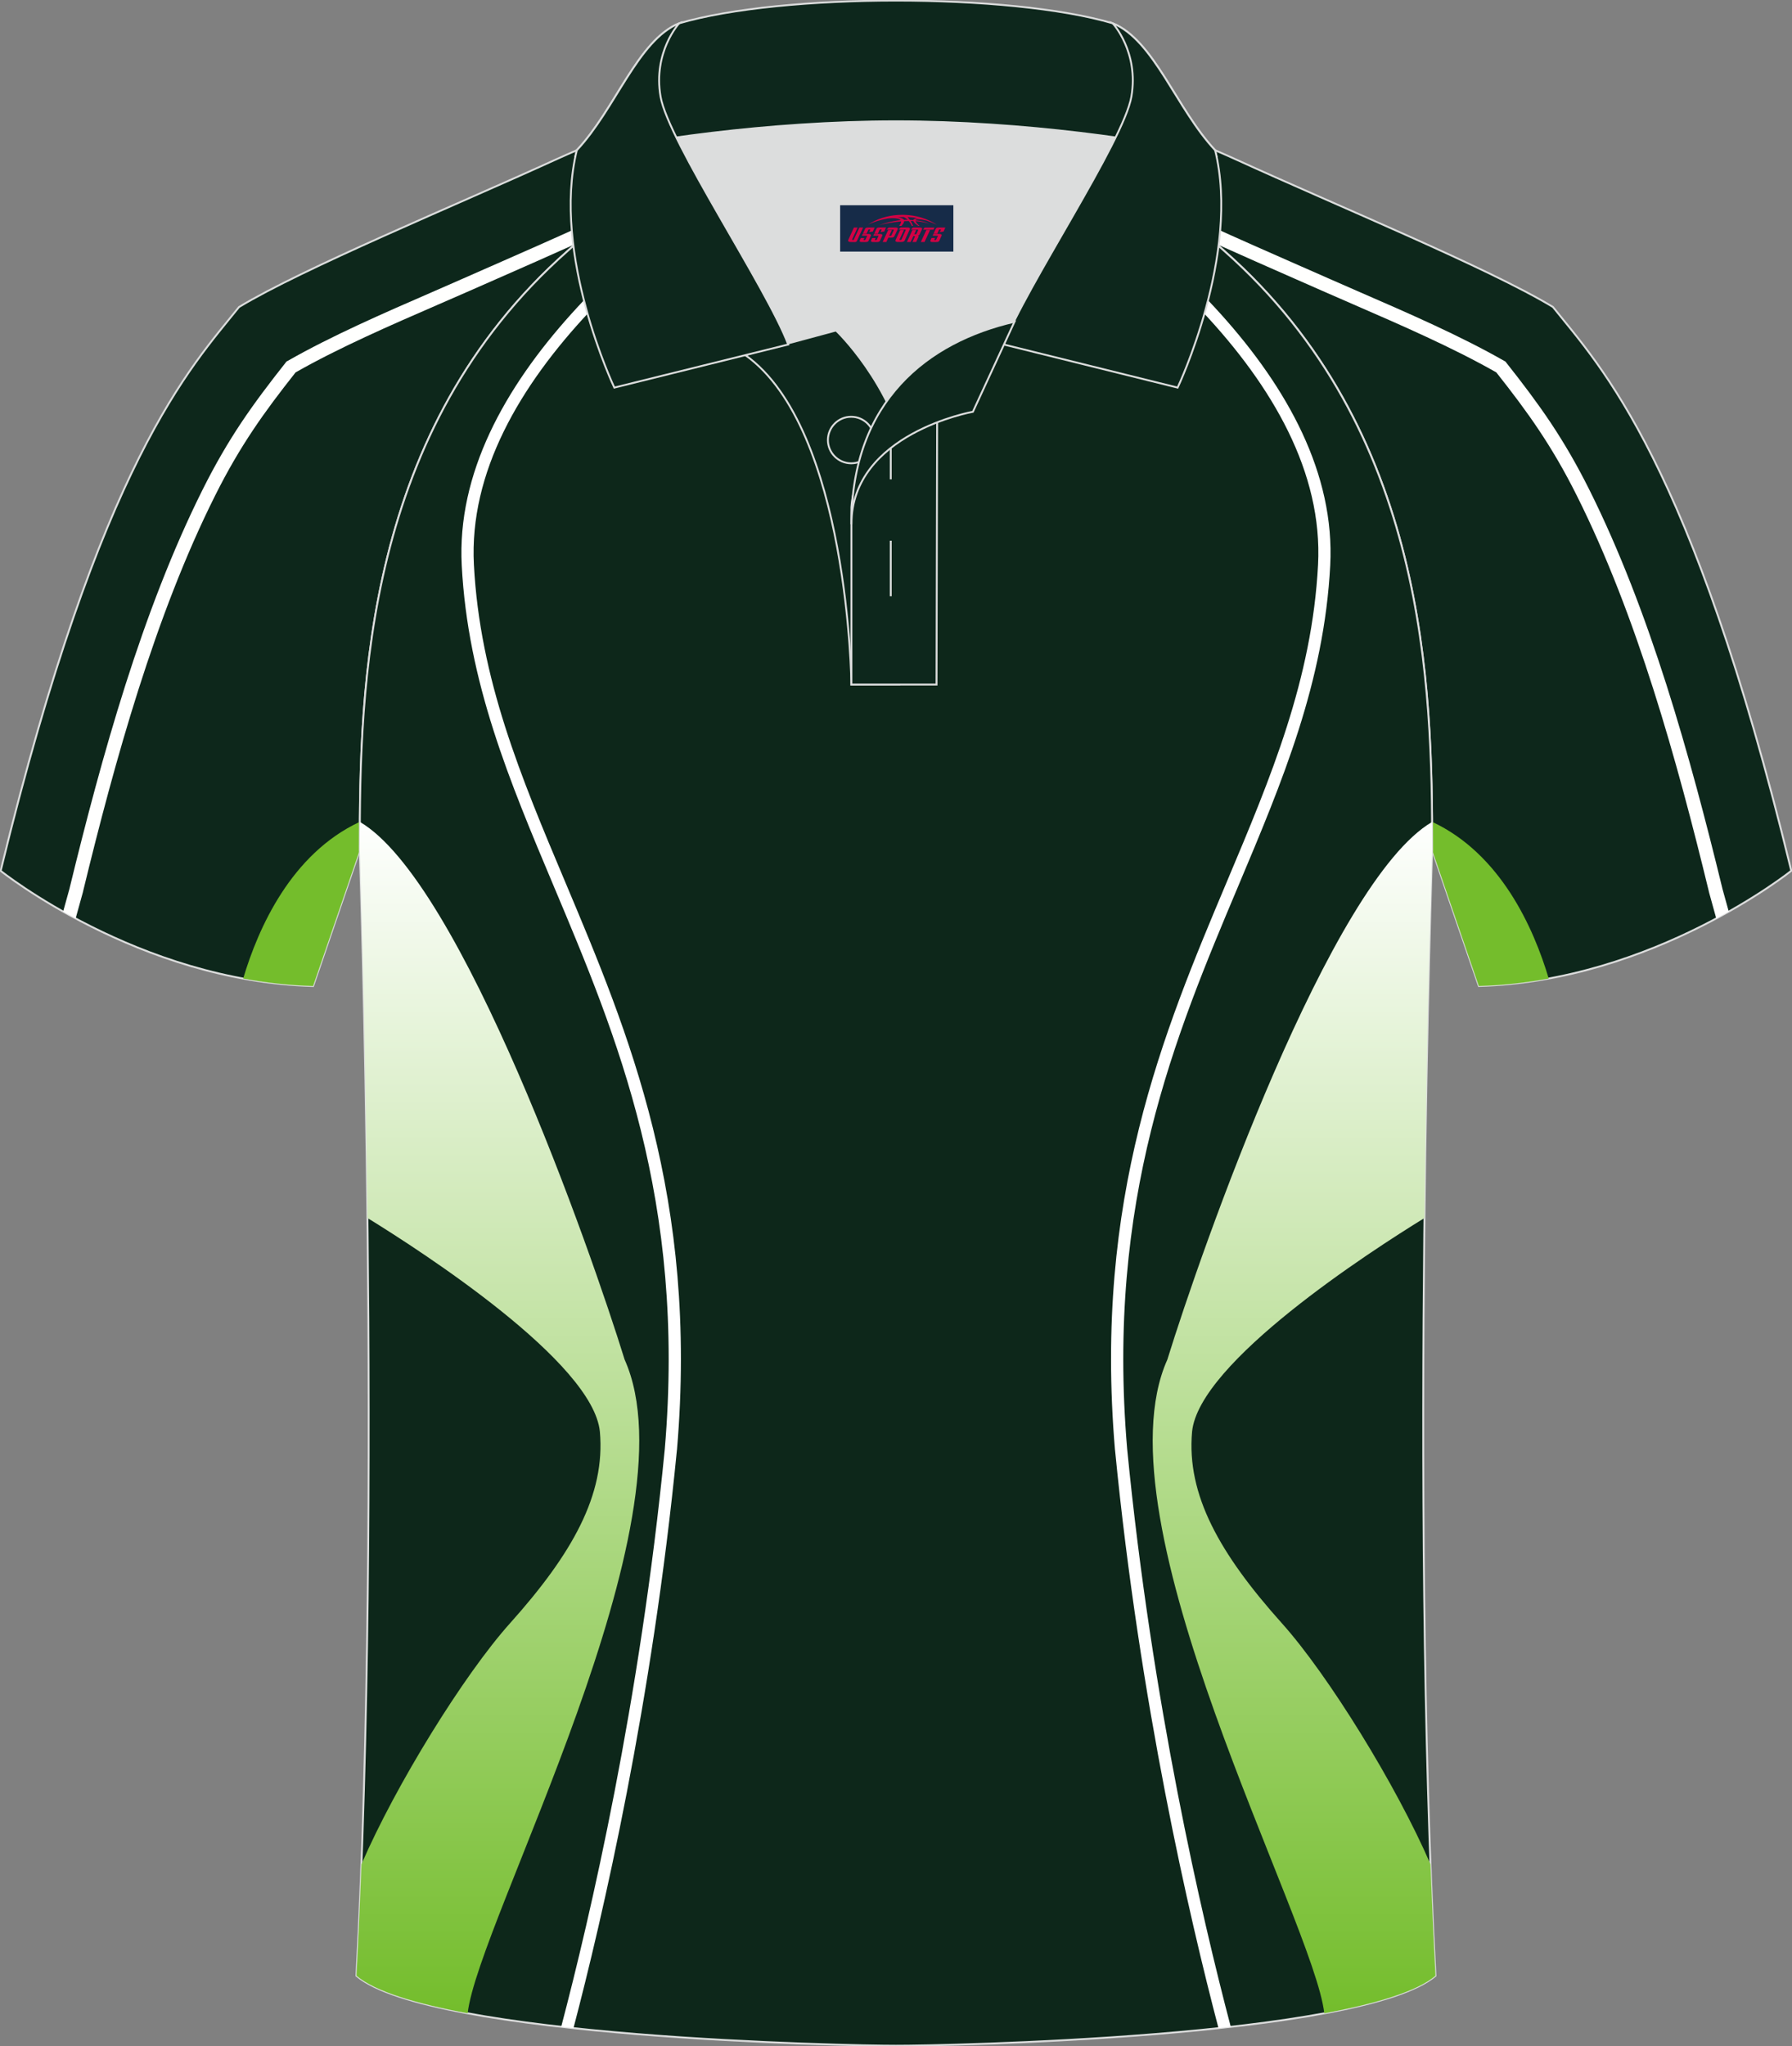 <?xml version="1.0" encoding="utf-8"?>
<!-- Generator: Adobe Illustrator 24.0.0, SVG Export Plug-In . SVG Version: 6.00 Build 0)  -->
<svg xmlns="http://www.w3.org/2000/svg" xmlns:xlink="http://www.w3.org/1999/xlink" version="1.1" id="图层_1" x="0px" y="0px" width="379.8px" height="433.5px" viewBox="0 0 379.8 433.5" enable-background="new 0 0 379.8 433.5" xml:space="preserve">
<rect x="0" y="0" width="379.8" height="433.5" fill="#808080" stroke="none"/>
<g>
	<g>
		
			<path fill-rule="evenodd" clip-rule="evenodd" fill="#0D271B" stroke="#DCDDDD" stroke-width="0.4" stroke-miterlimit="22.926" d="    M246.69,27.74c4.32,1.37,9.2,3.29,15.06,5.95c21.94,10.02,53.7,23.08,67.38,31.34c10.24,12.8,29.36,32.42,50.52,119.44    c0,0-29.19,23.38-66.21,24.4c0,0-7.16-20.82-9.9-28.84c0-34.68-1.03-88.85-44.05-126.87c-8.01-7.36-28.69-19.88-41.87-26.31    L246.69,27.74z"/>
		<g>
			<path fill-rule="evenodd" clip-rule="evenodd" fill="#74BD2C" d="M303.51,174.13l0.04-0.02c14.51,6.78,21.5,22.48,24.69,33.19     c-4.75,0.87-9.71,1.44-14.82,1.58c0,0-7.16-20.82-9.9-28.84C303.54,178.13,303.54,176.15,303.51,174.13z"/>
			<path fill-rule="evenodd" clip-rule="evenodd" fill="#FFFFFE" d="M319.25,76.83c3.5,4.43,6.54,8.44,9.37,12.67     c2.84,4.26,5.48,8.76,8.19,14.17c6.43,12.85,11.8,27.03,16.4,41.46c4.59,14.42,8.42,29.08,11.79,42.9l0,0l0.06,0.26l0,0     l1.34,4.82c-0.85,0.48-1.73,0.97-2.65,1.46l-1.53-5.53l-0.01-0.04l-0.06-0.26v-0.01c-3.35-13.79-7.17-28.39-11.73-42.71     c-4.56-14.3-9.87-28.34-16.23-41.03c-2.64-5.28-5.23-9.68-8.01-13.85c-2.74-4.11-5.68-7.99-9.05-12.25     c-9.23-5.25-20.12-9.98-30.15-14.34c-2.64-1.15-5.23-2.27-6.6-2.88l-5.68-2.5l0,0c-5.64-2.48-11.28-4.96-16.97-7.52     c-2.67-2.22-6.21-4.78-10.19-7.44c2.7,1.01,5.42,2.06,7.94,3.19l0.01,0.01c6.69,3.05,13.54,6.06,20.39,9.07h0.01l5.68,2.5     c2.9,1.28,4.72,2.07,6.58,2.88c10.23,4.44,21.34,9.27,30.69,14.61l0.24,0.13L319.25,76.83z"/>
		</g>
	</g>
	<g>
		
			<path fill-rule="evenodd" clip-rule="evenodd" fill="#0D271B" stroke="#DCDDDD" stroke-width="0.4" stroke-miterlimit="22.926" d="    M133.09,27.74c-4.32,1.37-9.2,3.29-15.06,5.95C96.09,43.71,64.34,56.78,50.66,65.04C40.42,77.83,21.3,97.45,0.14,184.48    c0,0,29.19,23.38,66.21,24.4c0,0,7.16-20.82,9.9-28.84c0-34.68,1.03-88.85,44.05-126.87c8.02-7.36,28.69-19.88,41.87-26.31    L133.09,27.74z"/>
		<g>
			<path fill-rule="evenodd" clip-rule="evenodd" fill="#74BD2C" d="M76.27,174.13l-0.04-0.02c-14.51,6.78-21.5,22.48-24.69,33.19     c4.75,0.87,9.71,1.44,14.82,1.58c0,0,7.16-20.82,9.9-28.84C76.25,178.13,76.25,176.15,76.27,174.13z"/>
			<path fill-rule="evenodd" clip-rule="evenodd" fill="#FFFFFE" d="M60.53,76.83c-3.5,4.43-6.54,8.44-9.37,12.67     c-2.84,4.26-5.48,8.76-8.19,14.17c-6.43,12.85-11.8,27.03-16.4,41.46c-4.59,14.42-8.42,29.08-11.79,42.9l0,0l-0.06,0.26l0,0     l-1.34,4.82c0.85,0.48,1.73,0.97,2.65,1.46l1.53-5.53l0.01-0.04l0.06-0.26v-0.01c3.35-13.79,7.17-28.39,11.73-42.71     c4.56-14.3,9.87-28.34,16.23-41.03c2.64-5.28,5.23-9.68,8.01-13.85c2.74-4.11,5.68-7.99,9.05-12.25     c9.23-5.25,20.12-9.98,30.15-14.34c2.64-1.15,5.23-2.27,6.6-2.88l5.68-2.5l0,0c5.64-2.48,11.28-4.96,16.97-7.52     c2.67-2.22,6.21-4.78,10.19-7.44c-2.7,1.01-5.42,2.06-7.94,3.19l-0.01,0.01c-6.69,3.05-13.54,6.06-20.39,9.07h-0.01l-5.68,2.5     c-2.89,1.28-4.72,2.07-6.58,2.88C81.4,66.3,70.29,71.13,60.94,76.47L60.7,76.6L60.53,76.83z"/>
		</g>
	</g>
	
		<path fill-rule="evenodd" clip-rule="evenodd" fill="#0D271A" stroke="#DCDDDD" stroke-width="0.4" stroke-miterlimit="22.926" d="   M76.25,180.04c0,0.08,4.68,137.18-0.7,238.51c15.6,13.15,104.62,14.84,114.34,14.82c9.72,0.03,98.74-1.67,114.34-14.82   c-5.38-101.35-0.7-238.49-0.7-238.51l0,0c0-34.68-1.03-88.85-44.05-126.87c-7.66-7.03-26.88-18.77-40.06-25.42l-59.04-0.01   c-13.19,6.64-32.42,18.39-40.08,25.43C77.28,91.19,76.25,145.36,76.25,180.04L76.25,180.04z"/>
	<g>
		
			<linearGradient id="SVGID_1_" gradientUnits="userSpaceOnUse" x1="105.522" y1="-94.115" x2="105.522" y2="-346.495" gradientTransform="matrix(1 0 0 -1 0 80)">
			<stop offset="0" style="stop-color:#FEFFFE"/>
			<stop offset="1" style="stop-color:#74BD2C"/>
		</linearGradient>
		<path fill-rule="evenodd" clip-rule="evenodd" fill="url(#SVGID_1_)" d="M77.88,258.02c11.52,7.09,47.81,30.52,49.26,45.27    c1.2,13.35-5.84,25.85-19.06,40.6c-9.76,10.89-24.21,34.25-31.47,51.03c-0.3,8.03-0.65,15.93-1.06,23.62    c3.96,3.34,12.65,5.93,23.57,7.95c2.16-19.39,48.61-104.26,33.26-138.48c-7.13-23.06-34.53-101.3-56.11-113.9    c-0.01,2.03-0.02,4-0.02,5.91l0,0C76.25,180.08,77.36,212.78,77.88,258.02z"/>
		<path fill-rule="evenodd" clip-rule="evenodd" fill="#FFFFFF" d="M173.89,27.75c-30.51,18.59-75.5,52.79-73.45,91.89    c1.27,24.29,9.99,44.99,19.31,67.1c13.51,32.08,28.26,67.1,23.73,120.39l-0.01,0.02c-5.25,53.7-15.8,99.17-21.93,122.5l-2.6-0.29    c6.09-23.11,16.7-68.62,21.96-122.44l0,0c4.47-52.68-10.14-87.38-23.53-119.17c-9.4-22.33-18.22-43.24-19.51-67.98    c-2.03-38.83,40.36-72.68,71.16-92.03L173.89,27.75z"/>
		<g>
			
				<linearGradient id="SVGID_2_" gradientUnits="userSpaceOnUse" x1="274.278" y1="-94.125" x2="274.278" y2="-346.505" gradientTransform="matrix(1 0 0 -1 0 80)">
				<stop offset="0" style="stop-color:#FEFFFE"/>
				<stop offset="1" style="stop-color:#74BD2C"/>
			</linearGradient>
			<path fill-rule="evenodd" clip-rule="evenodd" fill="url(#SVGID_2_)" d="M301.9,258.03c-11.52,7.09-47.81,30.52-49.25,45.27     c-1.2,13.35,5.84,25.85,19.06,40.6c9.76,10.89,24.21,34.25,31.47,51.02c0.3,8.03,0.65,15.93,1.06,23.63     c-3.96,3.34-12.65,5.93-23.57,7.95c-2.16-19.39-48.61-104.26-33.26-138.48c7.13-23.06,34.53-101.3,56.11-113.9     c0.01,2.02,0.02,4,0.02,5.91l0,0C303.54,180.05,302.42,212.76,301.9,258.03z"/>
			<path fill-rule="evenodd" clip-rule="evenodd" fill="#FFFFFF" d="M205.9,27.75c30.51,18.59,75.49,52.79,73.45,91.89     c-1.27,24.29-9.99,44.99-19.31,67.1c-13.51,32.08-28.26,67.1-23.73,120.39l0.01,0.02c5.24,53.7,15.8,99.17,21.93,122.5l2.6-0.29     c-6.09-23.11-16.7-68.62-21.96-122.44l0,0c-4.47-52.68,10.14-87.38,23.53-119.17c9.41-22.33,18.22-43.24,19.51-67.98     c2.03-38.83-40.35-72.68-71.15-92.02L205.9,27.75z"/>
		</g>
	</g>
	<g>
		<g>
			<path fill-rule="evenodd" clip-rule="evenodd" fill="#DCDDDD" d="M187.91,85.03c6.44-9.11,16.35-14.37,26.94-16.84     c5.24-10.64,16.09-27.82,21.62-39.14c-26.77-6.52-66.39-6.52-93.16,0c6.43,13.14,20,34.17,23.66,43.71l10.22-2.75     C177.19,70.01,183.19,75.68,187.91,85.03z"/>
			
				<path fill-rule="evenodd" clip-rule="evenodd" fill="#0D271C" stroke="#DCDDDD" stroke-width="0.4" stroke-miterlimit="22.926" d="     M157.93,75.2l19.26-5.19c0,0,11.74,11.1,15.3,27.84c3.55,16.74-1.86,47.18-1.86,47.18h-10.18     C180.45,145.02,179.92,90.77,157.93,75.2z"/>
			
				<path fill-rule="evenodd" clip-rule="evenodd" fill="#0D271C" stroke="#DCDDDD" stroke-width="0.4" stroke-miterlimit="22.926" d="     M180.45,107.48v37.54h18.04l0.14-60.77C189.79,87.16,180.94,98.69,180.45,107.48z"/>
			
				<path fill-rule="evenodd" clip-rule="evenodd" fill="#0D271C" stroke="#DCDDDD" stroke-width="0.4" stroke-miterlimit="22.926" d="     M121.97,33.03c13.39-3.26,40.91-7.33,67.92-7.33c27,0,54.53,4.07,67.92,7.33l-0.28-1.2C249.3,23.05,244.6,8.5,235.84,4.94     c-10.94-3.22-28.44-4.82-45.95-4.82s-35.01,1.61-45.95,4.82c-8.77,3.57-13.47,18.11-21.69,26.89L121.97,33.03z"/>
			
				<path fill-rule="evenodd" clip-rule="evenodd" fill="#0D271C" stroke="#DCDDDD" stroke-width="0.4" stroke-miterlimit="22.926" d="     M143.94,4.94c0,0-5.58,6.05-3.94,15.53c1.63,9.49,22.57,40.53,27.06,52.51l-36.86,9.13c0,0-13.39-28.22-7.95-50.28     C130.48,23.05,135.18,8.51,143.94,4.94z"/>
			
				<path fill-rule="evenodd" clip-rule="evenodd" fill="#0D271C" stroke="#DCDDDD" stroke-width="0.4" stroke-miterlimit="22.926" d="     M235.84,4.94c0,0,5.58,6.05,3.95,15.53c-1.63,9.49-22.57,40.53-27.06,52.51l36.86,9.13c0,0,13.39-28.22,7.95-50.28     C249.31,23.05,244.6,8.51,235.84,4.94z"/>
			<path fill="none" stroke="#DCDDDD" stroke-width="0.4" stroke-miterlimit="22.926" d="M180.4,98.15c2.72,0,4.93-2.21,4.93-4.93     s-2.21-4.93-4.93-4.93s-4.93,2.21-4.93,4.93S177.69,98.15,180.4,98.15z"/>
			
				<line fill="none" stroke="#DCDDDD" stroke-width="0.4" stroke-miterlimit="22.926" x1="188.79" y1="114.55" x2="188.79" y2="126.3"/>
			
				<line fill="none" stroke="#DCDDDD" stroke-width="0.4" stroke-miterlimit="22.926" x1="188.79" y1="89.79" x2="188.79" y2="101.54"/>
			
				<path fill-rule="evenodd" clip-rule="evenodd" fill="#0D271C" stroke="#DCDDDD" stroke-width="0.4" stroke-miterlimit="22.926" d="     M215.01,68.16l-8.81,19.07c0,0-25.75,4.58-25.75,23.82C180.45,84.87,196.73,72.36,215.01,68.16z"/>
		</g>
		
	</g>
</g>
<g id="tag_logo">
	<rect y="43.48" fill="#162B48" width="24" height="9.818" x="178.06"/>
	<g>
		<path fill="#D30044" d="M194.02,46.67l0.005-0.011c0.131-0.311,1.085-0.262,2.351,0.071c0.715,0.24,1.44,0.54,2.193,0.9    c-0.218-0.147-0.447-0.289-0.682-0.42l0.011,0.005l-0.011-0.005c-1.478-0.845-3.218-1.418-5.1-1.62    c-1.282-0.115-1.658-0.082-2.411-0.055c-2.449,0.142-4.68,0.905-6.458,2.095c1.26-0.638,2.722-1.075,4.195-1.336    c1.467-0.18,2.476-0.033,2.771,0.344c-1.691,0.175-3.469,0.633-4.555,1.075c1.156-0.338,2.967-0.665,4.647-0.813    c0.016,0.251-0.115,0.567-0.415,0.96h0.475c0.376-0.382,0.584-0.725,0.595-1.004c0.333-0.022,0.66-0.033,0.971-0.033    C192.85,47.11,193.06,47.46,193.26,47.85h0.262c-0.125-0.344-0.295-0.687-0.518-1.036c0.207,0,0.393,0.005,0.567,0.011    c0.104,0.267,0.496,0.66,1.058,1.025h0.245c-0.442-0.365-0.753-0.753-0.835-1.004c1.047,0.065,1.696,0.224,2.885,0.513    C195.84,46.93,195.1,46.76,194.02,46.67z M191.58,46.58c-0.164-0.295-0.655-0.485-1.402-0.551    c0.464-0.033,0.922-0.055,1.364-0.055c0.311,0.147,0.589,0.344,0.84,0.589C192.12,46.56,191.85,46.57,191.58,46.58z M193.56,46.63c-0.224-0.016-0.458-0.027-0.715-0.044c-0.147-0.202-0.311-0.398-0.502-0.6c0.082,0,0.164,0.005,0.24,0.011    c0.72,0.033,1.429,0.125,2.138,0.273C194.05,46.23,193.67,46.39,193.56,46.63z"/>
		<path fill="#D30044" d="M180.98,48.21L179.81,50.76C179.63,51.13,179.9,51.27,180.38,51.27l0.873,0.005    c0.115,0,0.251-0.049,0.327-0.175l1.342-2.891H182.14L180.92,50.84H180.75c-0.147,0-0.185-0.033-0.147-0.125l1.156-2.504H180.98L180.98,48.21z M182.84,49.56h1.271c0.36,0,0.584,0.125,0.442,0.425L184.08,51.02C183.98,51.24,183.71,51.27,183.48,51.27H182.56c-0.267,0-0.442-0.136-0.349-0.333l0.235-0.513h0.742L183.01,50.8C182.99,50.85,183.03,50.86,183.09,50.86h0.18    c0.082,0,0.125-0.016,0.147-0.071l0.376-0.813c0.011-0.022,0.011-0.044-0.055-0.044H182.67L182.84,49.56L182.84,49.56z M183.66,49.49h-0.78l0.475-1.025c0.098-0.218,0.338-0.256,0.578-0.256H185.38L184.99,49.05L184.21,49.17l0.262-0.562H184.18c-0.082,0-0.12,0.016-0.147,0.071L183.66,49.49L183.66,49.49z M185.25,49.56L185.08,49.93h1.069c0.06,0,0.06,0.016,0.049,0.044    L185.82,50.79C185.8,50.84,185.76,50.86,185.68,50.86H185.5c-0.055,0-0.104-0.011-0.082-0.06l0.175-0.376H184.85L184.62,50.94C184.52,51.13,184.7,51.27,184.97,51.27h0.916c0.24,0,0.502-0.033,0.605-0.251l0.475-1.031c0.142-0.3-0.082-0.425-0.442-0.425H185.25L185.25,49.56z M186.06,49.49l0.371-0.818c0.022-0.055,0.06-0.071,0.147-0.071h0.295L186.61,49.16l0.791-0.115l0.387-0.845H186.34c-0.24,0-0.48,0.038-0.578,0.256L185.29,49.49L186.06,49.49L186.06,49.49z M188.46,49.95h0.278c0.087,0,0.153-0.022,0.202-0.115    l0.496-1.075c0.033-0.076-0.011-0.12-0.125-0.12H187.91l0.431-0.431h1.522c0.355,0,0.485,0.153,0.393,0.355l-0.676,1.445    c-0.06,0.125-0.175,0.333-0.644,0.327l-0.649-0.005L187.85,51.27H187.07l1.178-2.558h0.785L188.46,49.95L188.46,49.95z     M191.05,50.76c-0.022,0.049-0.06,0.076-0.142,0.076h-0.191c-0.082,0-0.109-0.027-0.082-0.076l0.944-2.051h-0.785l-0.987,2.138    c-0.125,0.273,0.115,0.415,0.453,0.415h0.72c0.327,0,0.649-0.071,0.769-0.322l1.085-2.384c0.093-0.202-0.06-0.355-0.415-0.355    h-1.533l-0.431,0.431h1.38c0.115,0,0.164,0.033,0.131,0.104L191.05,50.76L191.05,50.76z M193.77,49.63h0.278    c0.087,0,0.158-0.022,0.202-0.115l0.344-0.753c0.033-0.076-0.011-0.12-0.125-0.12h-1.402l0.425-0.431h1.527    c0.355,0,0.485,0.153,0.393,0.355l-0.529,1.124c-0.044,0.093-0.147,0.18-0.393,0.18c0.224,0.011,0.256,0.158,0.175,0.327    l-0.496,1.075h-0.785l0.54-1.167c0.022-0.055-0.005-0.087-0.104-0.087h-0.235L193,51.27h-0.785l1.178-2.558h0.785L193.77,49.63L193.77,49.63z M196.34,48.72L195.16,51.27h0.785l1.184-2.558H196.34L196.34,48.72z M197.85,48.65l0.202-0.431h-2.1l-0.295,0.431    H197.85L197.85,48.65z M197.83,49.56h1.271c0.36,0,0.584,0.125,0.442,0.425l-0.475,1.031c-0.104,0.218-0.371,0.251-0.605,0.251    h-0.916c-0.267,0-0.442-0.136-0.349-0.333l0.235-0.513h0.742L198,50.8c-0.022,0.049,0.022,0.06,0.082,0.06h0.18    c0.082,0,0.125-0.016,0.147-0.071l0.376-0.813c0.011-0.022,0.011-0.044-0.049-0.044h-1.069L197.83,49.56L197.83,49.56z     M198.64,49.49H197.86l0.475-1.025c0.098-0.218,0.338-0.256,0.578-0.256h1.451l-0.387,0.845l-0.791,0.115l0.262-0.562h-0.295    c-0.082,0-0.12,0.016-0.147,0.071L198.64,49.49z"/>
	</g>
</g>
</svg>